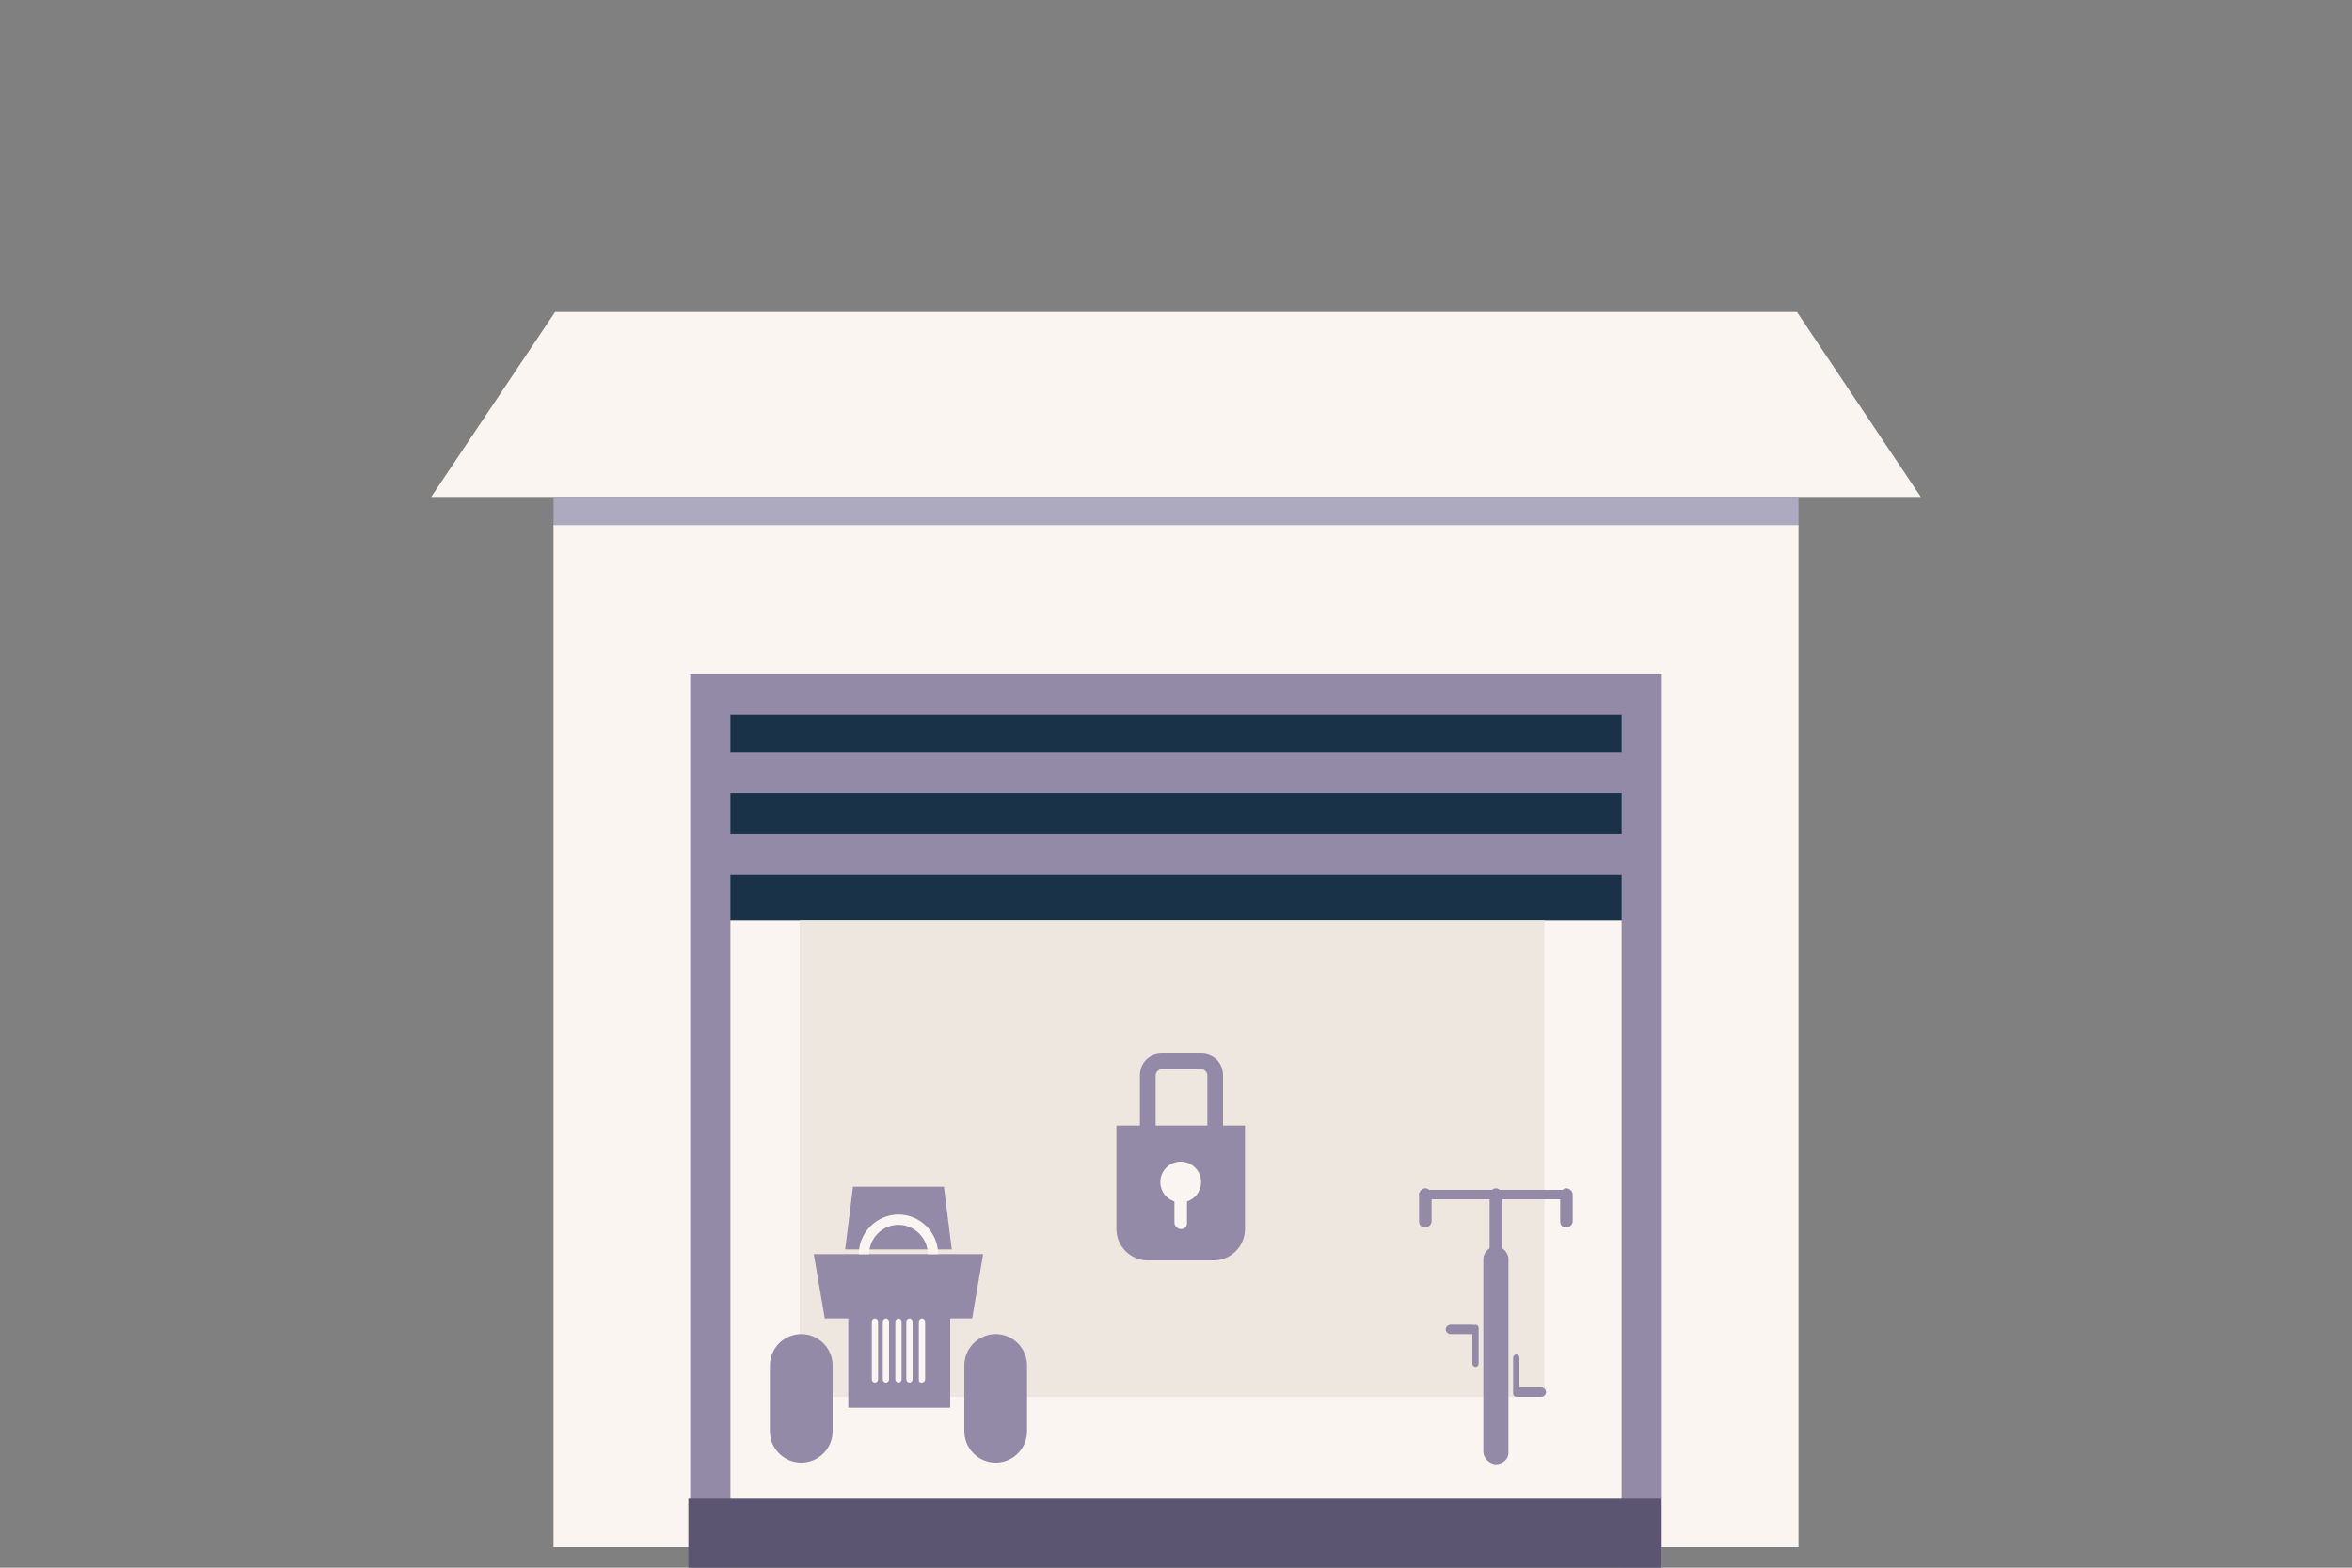 <svg xmlns="http://www.w3.org/2000/svg" width="150" height="100"><rect width="100%" height="100%" fill="#808080" stroke="none"/><path fill="#FAF5F0" d="M122.5 31.7h-95l7.9-11.8h79.2l7.9 11.8z"/><path fill="#ADA9BE" d="M35.3 31.7h79.4v1.9H35.3v-1.9z"/><path fill="#FAF5F0" d="M35.3 33.5h79.4v65.2H35.3V33.5z"/><path fill="#1A3247" d="M45.3 44.3h59.5v14.4H45.3V44.3z"/><path fill="none" stroke="#938AA7" stroke-width="2.565" stroke-linecap="square" stroke-miterlimit="10" d="M104.7 98.7V44.3H45.3v54.4m0-49.4h59.4m-59.4 5.2h59.4"/><path fill="#5B5571" d="M43.9 95.6h62v4.4h-62v-4.4z"/><path fill="#EEE7E0" d="M51 58.7h47.5v30.4H51V58.7z"/><g fill="#938AA7"><path d="M95.4 93.4c-.4 0-.8-.4-.8-.8V80.3c0-.4.4-.8.8-.8s.8.4.8.8v12.4c0 .4-.4.7-.8.7zm4.5-16.9h-9.1c-.2 0-.3-.2-.3-.3 0-.2.2-.3.3-.3h9.1c.2 0 .3.2.3.3.1.2-.1.3-.3.3z"/><path d="M95 80.3v-4.1c0-.2.2-.4.4-.4s.4.2.4.4v4.1c0 .2-.2.4-.4.4s-.4-.2-.4-.4zm4.5-2.4v-1.7c0-.2.2-.4.4-.4s.4.2.4.4v1.7c0 .2-.2.4-.4.4s-.4-.1-.4-.4zm-9 0v-1.7c0-.2.2-.4.4-.4s.4.2.4.4v1.7c0 .2-.2.4-.4.4s-.4-.1-.4-.4zm6 11v-2.3c0-.1.1-.2.2-.2s.2.1.2.2v2.3c0 .1-.1.2-.2.2s-.2-.1-.2-.2zM93.9 87v-2.3c0-.1.1-.2.2-.2s.2.1.2.2V87c0 .1-.1.2-.2.2s-.2-.1-.2-.2z"/><path d="M98.3 89.1h-1.4c-.2 0-.3-.2-.3-.3 0-.2.2-.3.3-.3h1.4c.2 0 .3.2.3.3 0 .2-.2.3-.3.3zm-4.4-4h-1.4c-.2 0-.3-.2-.3-.3 0-.2.2-.3.3-.3h1.4c.2 0 .3.2.3.3.1.2-.1.3-.3.3z"/></g><path fill="#938AA7" d="M51.1 93.3c-1.1 0-2-.9-2-2v-4.2c0-1.1.9-2 2-2s2 .9 2 2v4.2c0 1.1-.9 2-2 2zm12.4 0c-1.1 0-2-.9-2-2v-4.2c0-1.1.9-2 2-2s2 .9 2 2v4.2c0 1.1-.9 2-2 2zM62 84.1h-9.4l-.7-4.1h10.8l-.7 4.1z"/><path fill="#938AA7" d="M54.1 83.3h6.5v6.5h-6.5v-6.5zm6.6-3.6h-6.8l.5-4h5.8l.5 4z"/><path fill="#FAF5F0" d="M55.6 88v-3.7c0-.1.1-.2.2-.2s.2.1.2.2V88c0 .1-.1.2-.2.2s-.2-.1-.2-.2zm.7 0v-3.7c0-.1.1-.2.2-.2s.2.1.2.2V88c0 .1-.1.2-.2.2s-.2-.1-.2-.2zm.8 0v-3.7c0-.1.1-.2.2-.2s.2.1.2.2V88c0 .1-.1.2-.2.2s-.2-.1-.2-.2zm.7 0v-3.7c0-.1.1-.2.2-.2s.2.1.2.2V88c0 .1-.1.2-.2.2s-.2-.1-.2-.2zm.8 0v-3.7c0-.1.1-.2.2-.2s.2.1.2.2V88c0 .1-.1.2-.2.2-.2 0-.2-.1-.2-.2z"/><path fill="none" stroke="#FAF5F0" stroke-width=".658" stroke-miterlimit="10" d="M55.1 80c0-1.2 1-2.2 2.2-2.2s2.2 1 2.2 2.2"/><path fill="#938AA7" d="M79.4 71.8v6.6c0 1.1-.9 2-2 2h-4.2c-1.1 0-2-.9-2-2v-6.6h8.2z"/><path fill="#938AA7" d="M76.6 76h-2.5c-.8 0-1.4-.6-1.4-1.4v-6c0-.8.6-1.4 1.4-1.4h2.5c.8 0 1.4.6 1.4 1.4v6c-.1.8-.7 1.4-1.4 1.4zm-2.5-7.8c-.2 0-.4.2-.4.4v6c0 .2.2.4.4.4h2.5c.2 0 .4-.2.4-.4v-6c0-.2-.2-.4-.4-.4h-2.5z"/><path fill="#FAF5F0" d="M75.3 78.4c-.2 0-.4-.2-.4-.4v-2c0-.2.2-.4.4-.4s.4.2.4.4v2c0 .2-.1.4-.4.4z"/><circle fill="#FAF5F0" cx="75.3" cy="75.4" r="1.3"/></svg>